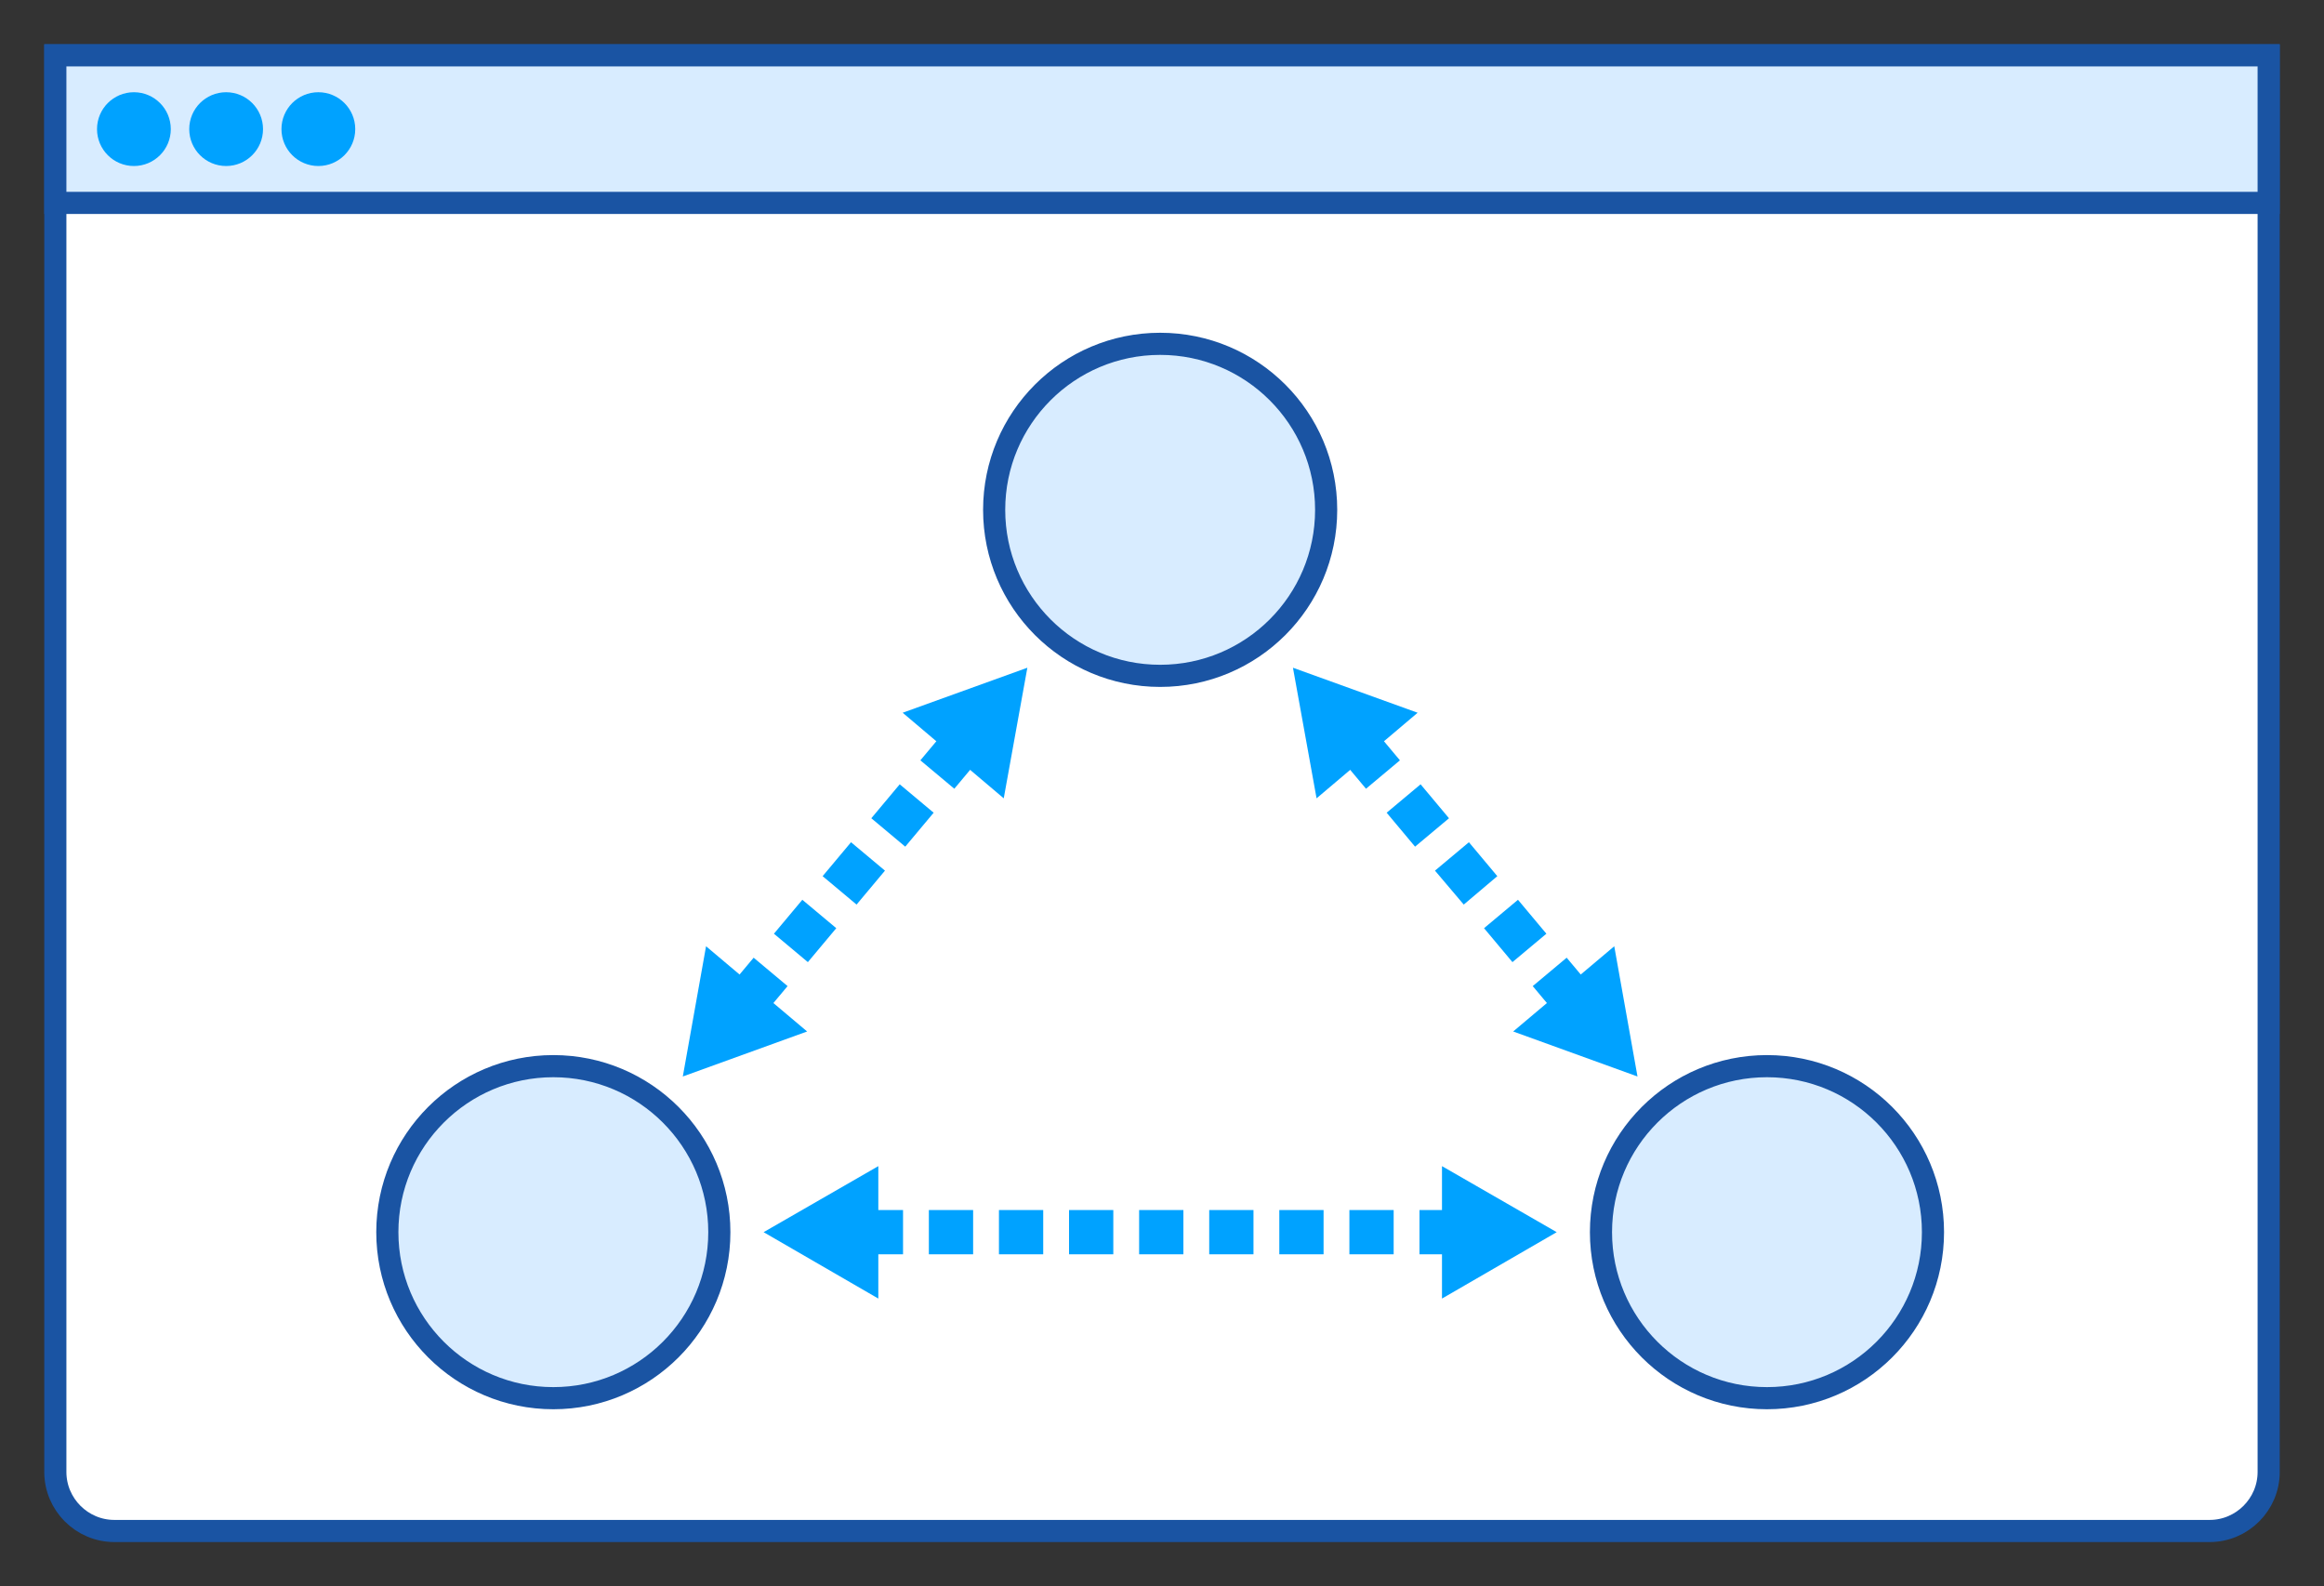 <?xml version="1.0" encoding="utf-8"?>
<!-- Generator: Adobe Illustrator 27.9.3, SVG Export Plug-In . SVG Version: 9.03 Build 53313)  -->
<svg version="1.0" id="Layer_1" xmlns="http://www.w3.org/2000/svg" xmlns:xlink="http://www.w3.org/1999/xlink" x="0px" y="0px"
	 viewBox="0 0 630 430" style="enable-background:new 0 0 630 430;" xml:space="preserve">
<rect x="0" y="0" width="630" height="430" fill="#333333" stroke="none"/>
<style type="text/css">
	.st0{display:none;}
	.st1{fill:#FFFFFF;stroke:#1A54A3;stroke-width:6;stroke-miterlimit:10;}
	.st2{fill:#D8ECFF;stroke:#1A54A3;stroke-width:6;stroke-miterlimit:10;}
	.st3{fill:#00A2FF;}
</style>
<g id="Layer_1_00000059996970252707948030000013922132022153318550_" class="st0">
</g>
<g id="Layer_2_00000178919488804285235430000015461595653802196122_" class="st0">
</g>
<g id="Layer_3">
	<g>
		<g>
			<path class="st1" d="M599,415H31c-8.8,0-16-7.2-16-16V15h600v384C615,407.8,607.8,415,599,415z"/>
			<rect x="15" y="15" class="st2" width="600" height="40"/>
		</g>
		<circle class="st3" cx="36.3" cy="35" r="10"/>
		<circle class="st3" cx="61.3" cy="35" r="10"/>
		<circle class="st3" cx="86.3" cy="35" r="10"/>
	</g>
	<circle class="st2" cx="314.5" cy="138.2" r="45"/>
	<circle class="st2" cx="150" cy="334" r="45"/>
	<circle class="st2" cx="479" cy="334" r="45"/>
	<g>
		<path class="st3" d="M206.3,275.9l-9.2-7.7l7.2-8.6l9.2,7.7L206.3,275.9z M219,260.8l-9.2-7.7l7.7-9.2l9.2,7.7L219,260.8z
			 M232.2,245.2l-9.2-7.7l7.7-9.2l9.2,7.7L232.2,245.2z M245.4,229.5l-9.2-7.7l7.7-9.2l9.2,7.7L245.4,229.5z M258.7,213.8l-9.2-7.7
			l7.7-9.2l9.2,7.7L258.7,213.8z"/>
		<g>
			<polygon class="st3" points="244.7,193.2 278.5,181 272.1,216.4 			"/>
		</g>
		<g>
			<polygon class="st3" points="191.4,256.5 185.1,291.8 218.8,279.6 			"/>
		</g>
	</g>
	<g>
		<path class="st3" d="M396.2,340h-11.4v-12h11.4V340z M377.8,340h-12v-12h12V340z M358.8,340h-12v-12h12V340z M339.8,340h-12v-12
			h12V340z M320.8,340h-12v-12h12V340z M301.8,340h-12v-12h12V340z M282.8,340h-12v-12h12V340z M263.8,340h-12v-12h12V340z
			 M244.8,340h-12v-12h12V340z"/>
		<g>
			<polygon class="st3" points="238.1,352 207,334 238.1,316.1 			"/>
		</g>
		<g>
			<polygon class="st3" points="390.9,352 422,334 390.9,316.1 			"/>
		</g>
	</g>
	<g>
		<path class="st3" d="M422.7,275.9l-7.2-8.6l9.2-7.7l7.2,8.6L422.7,275.9z M410,260.8l-7.7-9.2l9.2-7.7l7.7,9.2L410,260.8z
			 M396.8,245.2L389,236l9.2-7.7l7.7,9.2L396.8,245.2z M383.6,229.5l-7.7-9.2l9.2-7.7l7.7,9.2L383.6,229.5z M370.3,213.8l-7.7-9.2
			l9.2-7.7l7.7,9.2L370.3,213.8z"/>
		<g>
			<polygon class="st3" points="356.9,216.4 350.5,181 384.3,193.2 			"/>
		</g>
		<g>
			<polygon class="st3" points="410.2,279.6 443.9,291.8 437.6,256.5 			"/>
		</g>
	</g>
</g>
</svg>
